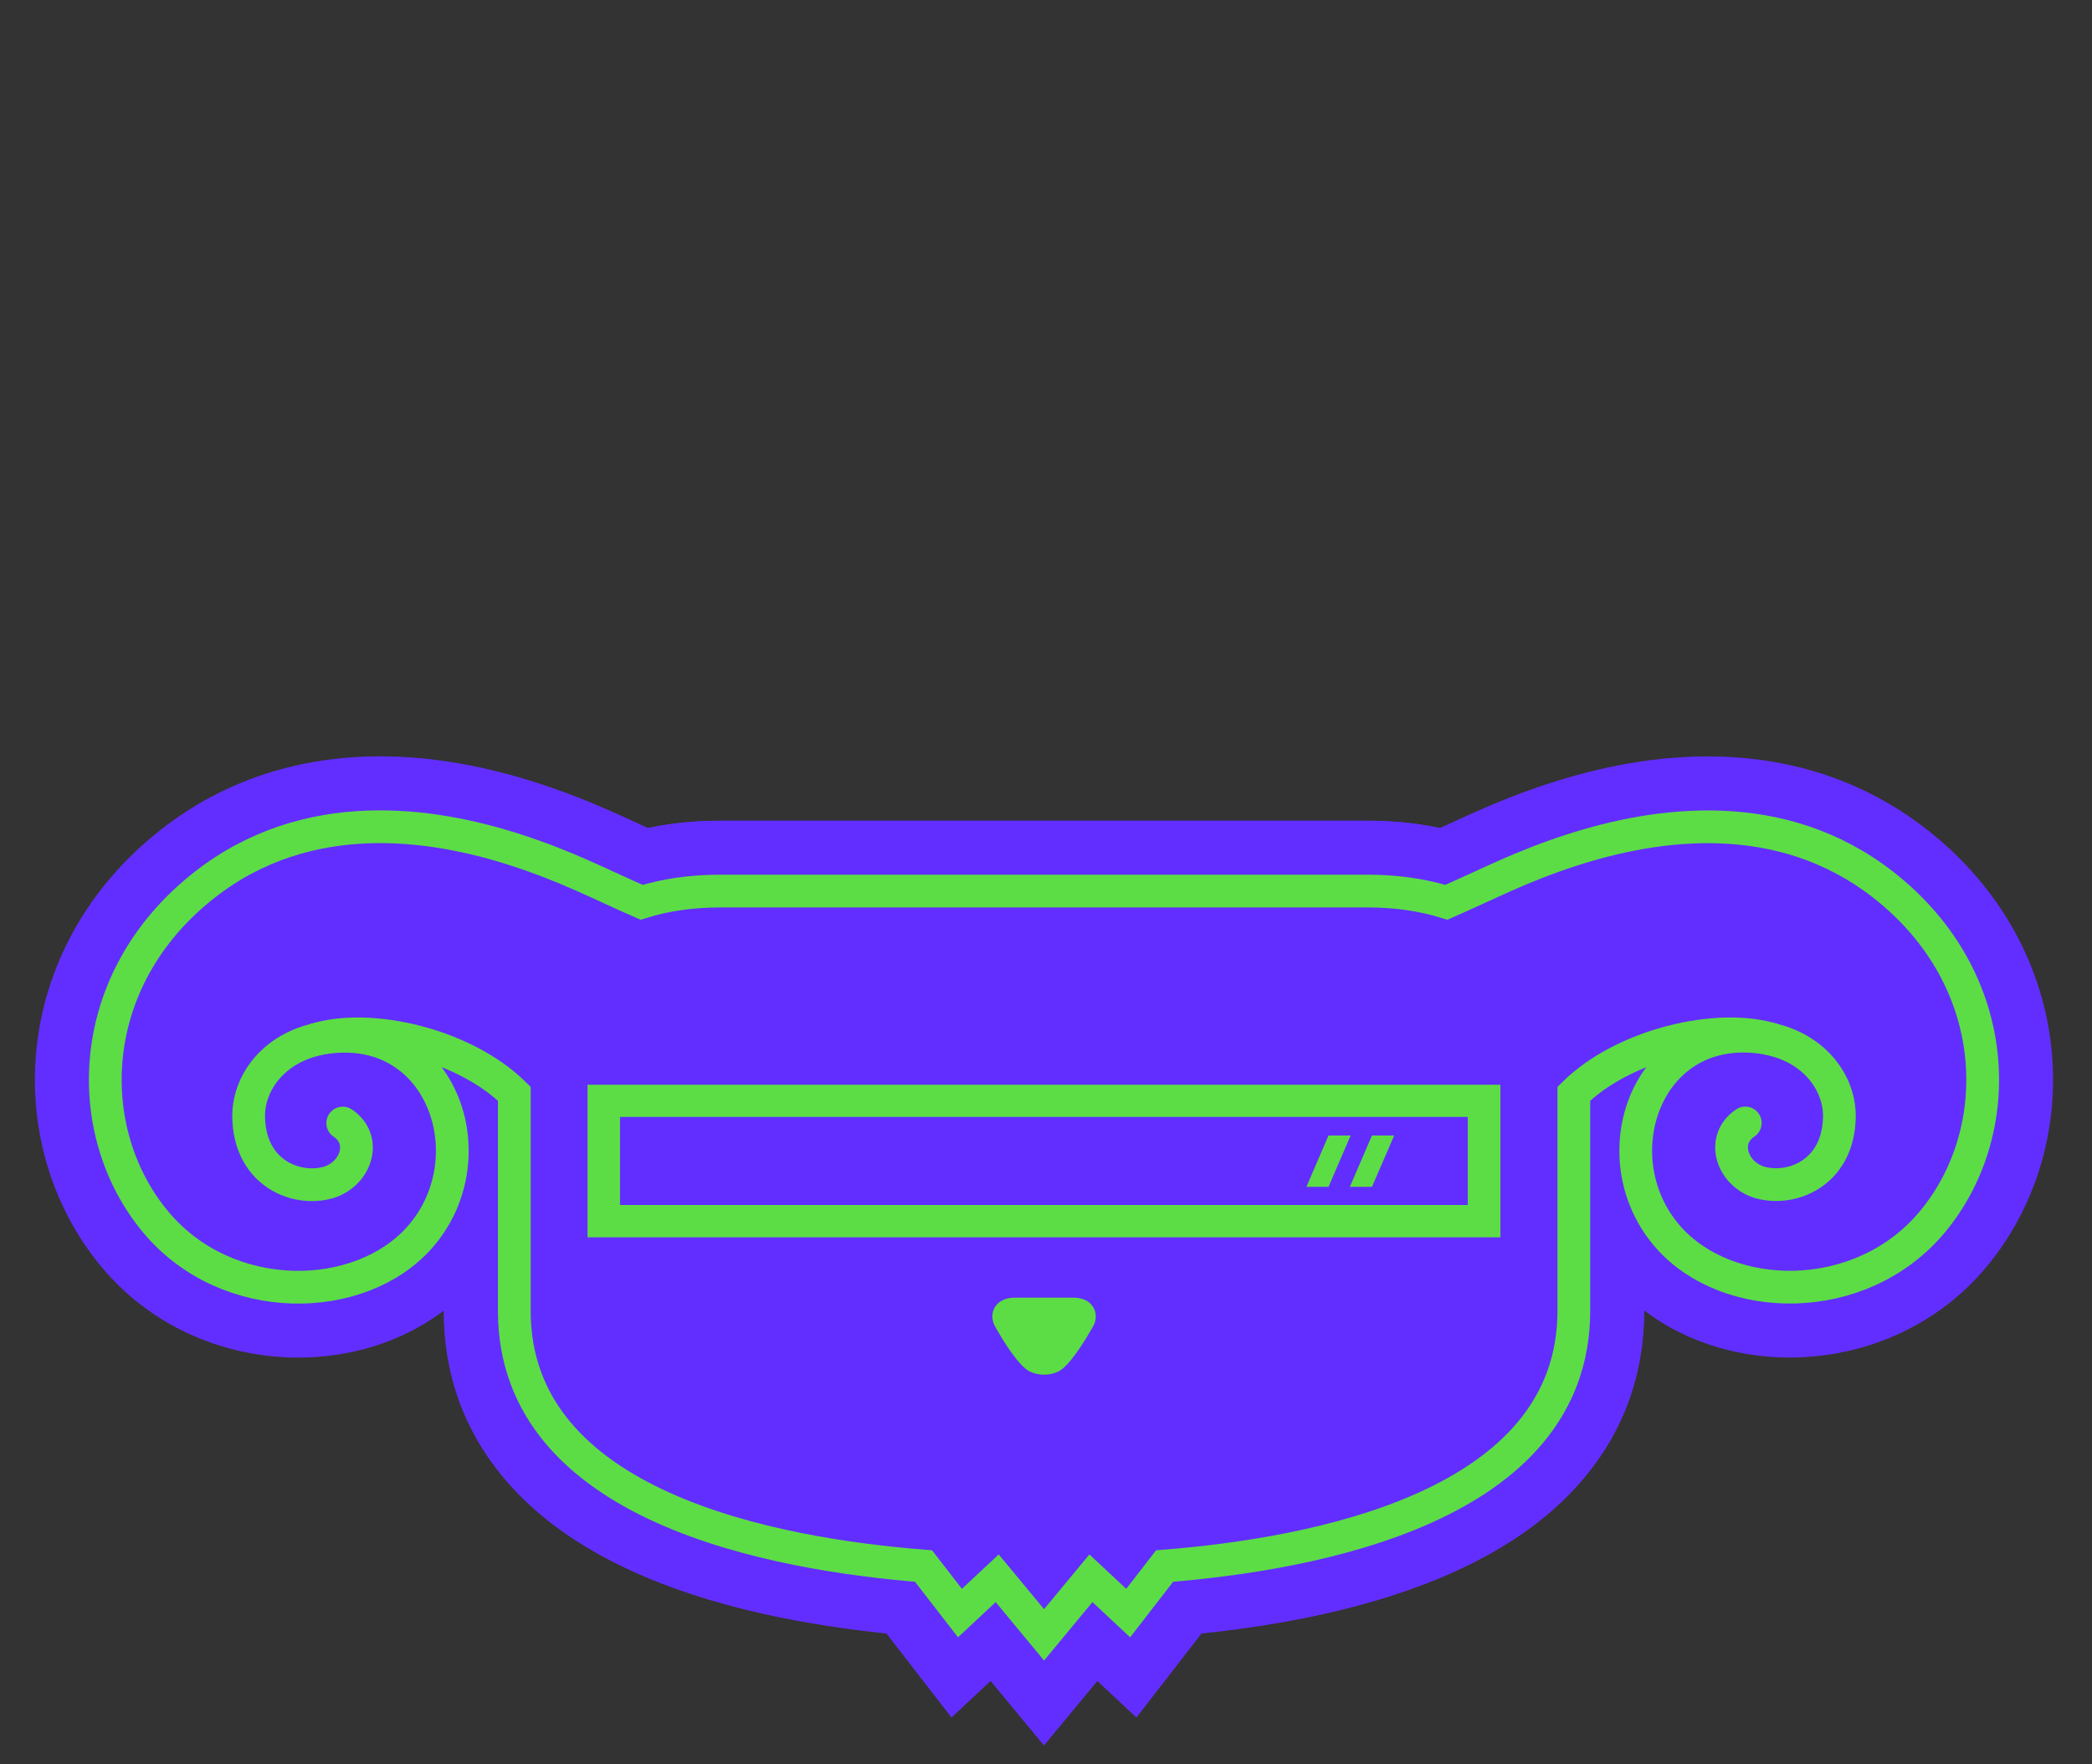 <svg xmlns="http://www.w3.org/2000/svg" viewBox="0 0 2325.5 1961.3"><rect x="0" y="0" width="2325.5" height="1961.3" fill="#333333" stroke="none"/><style>.st31{fill:#5cdd45}.st35{fill:#622eff}</style><g id="ram_00000012452285308095304080000002924392654131830202_"><path id="ram_stroke_156.5pt_00000070815787095033254490000000290228978314888355_" d="m1160.4 1940-59.3-71.6-43.4 40.6-72.3-93.3c-110.9-11.5-205-34.3-280-68.1-61.7-27.7-110.8-63.2-146-105.5-43.9-52.7-66.1-114.9-66.1-184.9v-3.8c-32.6 22.8-71.8 36.5-113.9 39.1-36.6 2.3-74.5-4.1-109.5-18.3-36.6-14.9-69.1-37.6-96.7-67.5-49.4-53.6-75.4-130.9-71.3-211.9 4.4-86.9 43.1-168.6 109.1-230.2 106-99 264.7-106.8 377.9-81.1 48.6 11 86.1 20.2 129.9 37.3 25.9-5.6 53.2-8.4 81.7-8.4h719.8c28.4 0 55.8 2.8 81.7 8.4 43.8-17.1 81.3-26.3 129.9-37.3 113.2-25.7 271.9-17.9 377.9 81.1 66 61.6 104.7 143.4 109.1 230.2 4.1 81-21.9 158.2-71.3 211.9-27.6 29.9-60.1 52.6-96.7 67.5-35 14.3-72.9 20.6-109.5 18.3-42-2.6-81.3-16.3-113.9-39.1v3.8c0 70-22.2 132.2-66.1 184.9-35.2 42.3-84.3 77.8-146 105.5-75.1 33.8-169.1 56.6-280 68.1l-72.3 93.3-43.4-40.6-59.3 71.6z" class="st35"/><path id="ram_stroke_36.4_pt_00000110462427858869272880000006557432322694844091_" fill="none" stroke="#622eff" stroke-miterlimit="10" stroke-width="156.5" d="M349.9 1155.8c61.7-19.5 166.9 5.6 221.8 60v241.3c0 219 290.8 270.7 454.9 283.7l40.5 52.3 41.4-38.7 52.1 62.9 52.1-62.9 41.4 38.7 40.5-52.3c164.1-13.1 454.9-64.7 454.9-283.7v-241.3c54.9-54.4 160.1-79.5 221.8-60"/><path id="ram_stroke_36.4_pt_00000085221398672829153330000013375719769279136670_" fill="none" stroke="#622eff" stroke-linecap="round" stroke-miterlimit="10" stroke-width="156.5" d="M381 1248.4c28.6 19 14.1 59.7-19.8 67-36.4 7.9-84.3-14.5-84.8-74.6-.3-41.6 35.8-88.8 107-88.9 113.5-.1 156.1 140.2 83.6 223-66.2 75.6-214.1 78.9-293.8-16.4C89.3 1258.2 93.3 1089 226.9 984c114.7-90.1 253.1-69.6 347.7-38.8 56 18.2 90.7 36.8 138.6 57.8 26.5-8.3 55.9-12.5 87.4-12.5h719.8c31.5 0 60.8 4.2 87.4 12.5 48-21 82.6-39.6 138.6-57.8 94.6-30.7 233-51.2 347.7 38.8 133.6 104.9 137.6 274.1 53.8 374.4-79.6 95.3-227.6 92.1-293.8 16.4-72.5-82.8-29.9-223.1 83.6-223 71.1.1 107.3 47.4 107 88.9-.5 60.1-48.4 82.5-84.8 74.6-33.9-7.3-48.4-48-19.8-67"/><path id="reflection2_00000171713427708260110190000006253996817168048023_" d="m1525.1 1319.3 24.7-57.1h-24.7l-24.6 57.1z" class="st31"/><path id="reflection1_00000054248188694192072670000017817399808477314963_" d="m1476.8 1319.3 24.6-57.1h-24.6l-24.6 57.1z" class="st31"/><path id="sunglass_outline_00000166651289992549896820000012848148541021464230_" d="M653.1 1205.8v169.6h1014.8v-169.6H653.1zm978.5 133.7H689.2v-97.9h942.4v97.9z" class="st31"/><path id="nose_00000081647489701659423330000012163966404303136185_" d="M1127.5 1442.5c-20.8 0-29.8 17.5-21.1 32.5 4.8 8.3 20.6 36.2 34.3 47 4.5 3.5 11.9 6.1 19.9 6.1 7.9 0 15.4-2.5 19.9-6.1 13.6-10.8 29.4-38.7 34.3-47 8.7-15-.3-32.5-21.1-32.5h-66.2z" class="st31"/><path id="ram_stroke_36.4_pt_00000060000757571892342170000008088305872170529159_" fill="none" stroke="#5cdd45" stroke-miterlimit="10" stroke-width="36.4" d="M349.9 1155.8c61.7-19.5 166.9 5.6 221.8 60v241.3c0 219 290.8 270.7 454.9 283.7l40.5 52.3 41.4-38.7 52.1 62.9 52.1-62.9 41.4 38.7 40.5-52.3c164.1-13.1 454.9-64.7 454.9-283.7v-241.3c54.9-54.4 160.1-79.5 221.8-60"/><path id="ram_stroke_36.4_pt_00000063603097228075234630000004228296968363091855_" fill="none" stroke="#5cdd45" stroke-linecap="round" stroke-miterlimit="10" stroke-width="36.4" d="M381 1248.4c28.6 19 14.1 59.7-19.8 67-36.4 7.9-84.3-14.5-84.8-74.6-.3-41.6 35.8-88.8 107-88.9 113.5-.1 156.1 140.2 83.6 223-66.2 75.6-214.1 78.9-293.8-16.4C89.3 1258.2 93.3 1089 226.9 984c114.7-90.1 253.1-69.6 347.7-38.8 56 18.2 90.7 36.8 138.6 57.8 26.5-8.3 55.9-12.5 87.4-12.5h719.8c31.5 0 60.8 4.2 87.4 12.5 48-21 82.6-39.6 138.6-57.8 94.6-30.7 233-51.2 347.7 38.8 133.6 104.9 137.6 274.1 53.8 374.4-79.6 95.3-227.6 92.1-293.8 16.4-72.5-82.8-29.9-223.1 83.6-223 71.1.1 107.3 47.4 107 88.9-.5 60.1-48.4 82.5-84.8 74.6-33.9-7.3-48.4-48-19.8-67"/></g><g id="COLORS"><path d="M395.4 2446.9h199.9v199.9H395.4z" style="fill:#ffdb40"/><path fill="#ff4ea4" d="M1712.9 2446.9h199.9v199.9h-199.9z"/><path d="M1058.6 2446.9h199.9v199.9h-199.9z" style="fill:#00b2ff"/><path fill="#0ff" d="M831.6 2446.9h199.9v199.9H831.6z"/><path d="M1488.5 2446.9h199.9v199.9h-199.9z" style="fill:#8823fd"/><path d="M1276.7 2446.9h199.9v199.9h-199.9z" class="st35"/><path d="M1937.3 2446.9h199.9v199.9h-199.9z" style="fill:#1e1919"/><path d="M177.3 2446.9h199.9v199.9H177.3z" style="fill:#ff8b00"/><path fill="#9e6d4c" d="M177.3 2683.4h199.9v199.9H177.3z"/><path d="M-40.8 2446.9h199.9v199.9H-40.8z" style="fill:red"/><path d="M613.5 2446.9h199.9v199.9H613.5z" class="st31"/><path d="M2161.8 2446.9h199.9v199.9h-199.9z" style="fill:#fff"/></g></svg>